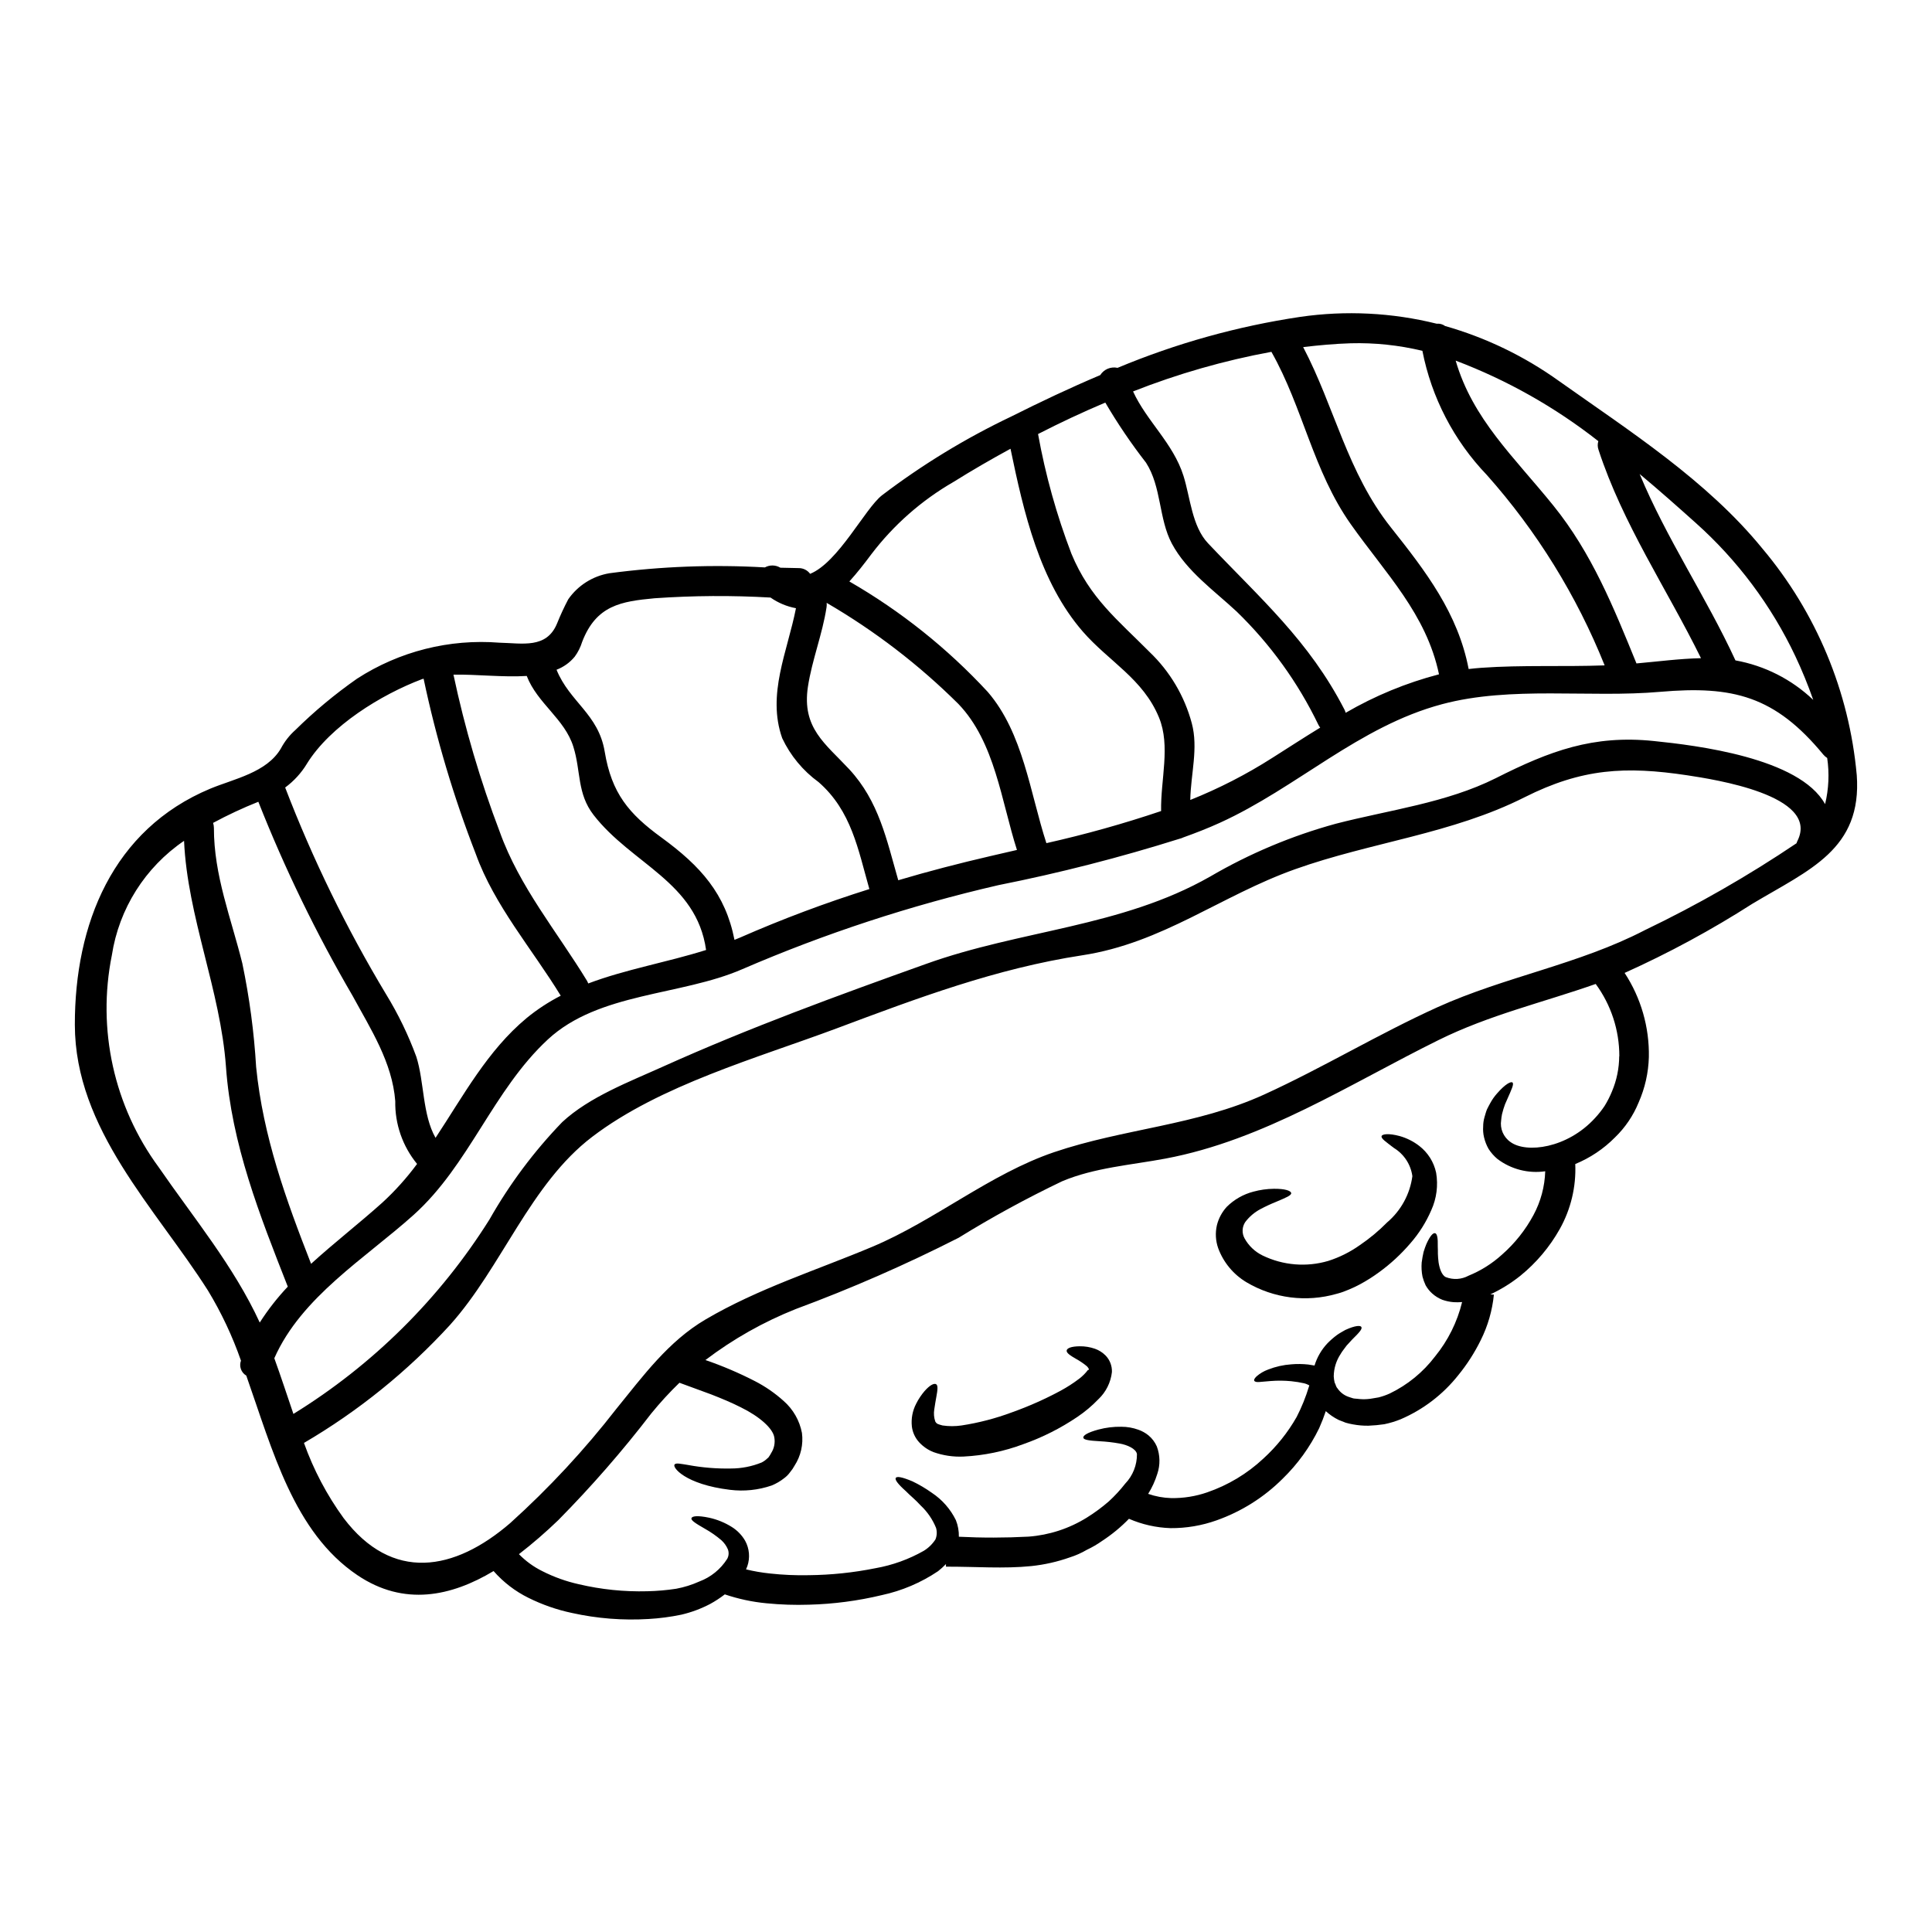<?xml version="1.0" encoding="UTF-8"?>
<!-- Uploaded to: SVG Repo, www.svgrepo.com, Generator: SVG Repo Mixer Tools -->
<svg fill="#000000" width="800px" height="800px" version="1.1" viewBox="144 144 512 512" xmlns="http://www.w3.org/2000/svg">
 <g>
  <path d="m636.06 349.38c1.441 19.742-12.594 25.098-27.621 34.102h-0.004c-10.832 6.938-22.16 13.07-33.895 18.352 4.336 6.621 6.574 14.391 6.426 22.301-0.113 4.152-1.035 8.242-2.715 12.043-1.422 3.484-3.555 6.633-6.262 9.246-3 3.035-6.578 5.434-10.527 7.055 0.254 6.008-1.164 11.965-4.102 17.215-2.672 4.762-6.223 8.977-10.469 12.414-2.445 1.949-5.113 3.606-7.949 4.926l0.957 0.055h-0.004c-0.414 4.203-1.598 8.293-3.484 12.07-1.629 3.316-3.629 6.434-5.969 9.297-4.043 5.094-9.289 9.105-15.266 11.668-1.402 0.566-2.852 1.004-4.332 1.309-1.383 0.207-2.777 0.336-4.176 0.391-1.367 0.023-2.734-0.094-4.082-0.344-0.664-0.113-1.32-0.262-1.969-0.453-0.641-0.238-1.273-0.508-1.891-0.742l0.004-0.004c-1.234-0.605-2.371-1.387-3.383-2.316-0.484 1.465-1.043 2.906-1.758 4.527-2.426 4.984-5.699 9.516-9.676 13.383-4.934 4.926-10.906 8.688-17.477 11.02-3.922 1.402-8.062 2.106-12.227 2.074-3.801-0.121-7.539-0.961-11.023-2.477-2.144 2.211-4.531 4.176-7.113 5.863-1.277 0.902-2.633 1.695-4.051 2.359-1.414 0.832-2.914 1.5-4.477 1.996-3.309 1.172-6.742 1.949-10.234 2.316-7.379 0.746-14.625 0.133-22.621 0.156v-0.688c-0.66 0.672-1.363 1.305-2.102 1.891-4.523 3.043-9.586 5.195-14.918 6.34-6.305 1.512-12.754 2.363-19.238 2.531-3.769 0.125-7.543 0-11.297-0.371-3.762-0.355-7.473-1.148-11.055-2.363-1.219 0.945-2.512 1.789-3.863 2.531-2.418 1.27-4.988 2.227-7.644 2.848-2.871 0.598-5.785 0.98-8.711 1.148-6.809 0.414-13.641-0.125-20.301-1.602-3.981-0.84-7.84-2.184-11.484-3.992-3.531-1.734-6.68-4.152-9.273-7.113-11.16 6.691-23.711 9.445-36.094 1.09-16.867-11.375-22.465-33.113-29.441-52.883-1.367-0.809-1.961-2.477-1.41-3.969-2.258-6.477-5.188-12.703-8.742-18.57-13.883-21.848-35.25-42.711-35.281-70.453-0.027-26.574 9.941-51.711 35.891-62.555 6.297-2.609 14.957-4.262 18.699-10.629 0.977-1.848 2.273-3.512 3.836-4.902 5.062-4.992 10.535-9.543 16.359-13.617 11.195-7.242 24.461-10.594 37.75-9.535 6.047 0.133 12.465 1.652 15.242-5.062 0.883-2.199 1.879-4.352 2.984-6.449 2.562-3.672 6.496-6.16 10.918-6.898 13.648-1.816 27.441-2.336 41.188-1.543 1.285-0.707 2.848-0.68 4.102 0.078 1.602 0.051 3.227 0.078 4.824 0.105h0.004c1.207-0.02 2.348 0.547 3.062 1.52 7.477-3.066 14.492-17.211 19-20.781h-0.004c10.688-8.133 22.184-15.145 34.312-20.914 7.754-3.891 15.582-7.594 23.578-10.977l-0.004-0.004c0.977-1.539 2.809-2.305 4.586-1.914 15.52-6.488 31.781-11.027 48.414-13.508 12.055-1.746 24.336-1.129 36.156 1.809 0.797-0.078 1.59 0.141 2.234 0.613 10.82 3.078 21.023 8.008 30.16 14.562 18.754 13.293 39.215 26.371 53.922 44.41 14.289 16.973 23.016 37.922 25.008 60.016zm-8.391 7.723c0.969-4.004 1.156-8.156 0.555-12.23-0.379-0.242-0.719-0.535-1.012-0.879-12.812-15.535-23.945-18.328-43.238-16.652-18.832 1.652-39.48-1.625-57.816 3.277-22.109 5.902-38.441 22.137-58.902 31.438-3.148 1.438-6.445 2.715-9.723 3.891h0.004c-0.312 0.152-0.645 0.266-0.984 0.344-15.75 4.957-31.762 9.059-47.957 12.281-23.254 5.356-45.977 12.812-67.883 22.273-16.301 7.086-38.016 6.102-51.523 18.621-14.562 13.508-20.809 33.219-35.566 46.488-12.789 11.484-29.758 21.742-36.926 37.992 1.758 4.848 3.387 9.84 5.062 14.762v-0.004c21.035-12.965 38.812-30.594 51.953-51.52 5.316-9.383 11.797-18.059 19.285-25.816 7.191-6.691 17.93-10.738 26.766-14.734 22.723-10.234 46.141-18.781 69.586-27.16 25.148-9.055 51.734-9.75 75.262-23.125v0.004c10.48-6.137 21.723-10.863 33.434-14.066 14.039-3.625 29.281-5.512 42.363-12.066 14.355-7.25 25.812-11.512 41.902-9.84 11.121 1.137 38.562 4.418 45.359 16.723zm-7.254 9.59c5.727-11.934-22.117-16.137-29.281-17.234-16.359-2.453-27.871-1.84-43.078 5.809-19.203 9.707-40.699 11.906-60.816 19.074-19.766 7.035-35.141 19.582-56.477 22.828-22.754 3.488-43.586 11.32-65.059 19.367-20.945 7.828-46.785 15.023-64.766 28.734-16.438 12.52-23.949 34.527-37.648 49.816v0.004c-11.27 12.312-24.328 22.867-38.734 31.301 2.531 7.102 6.066 13.805 10.496 19.906 12.895 17.023 29.359 14.117 44.199 1.305v-0.004c10.242-9.238 19.648-19.367 28.105-30.262 7.086-8.711 13.777-17.879 23.617-23.66 13.961-8.203 29.332-13.023 44.172-19.258 16.59-6.969 31.215-19.312 48.207-25.082 18.465-6.262 37.676-7.062 55.711-15.297 15.582-7.113 30.309-16.062 45.902-23.125 17.906-8.098 37.461-11.348 54.906-20.402 13.949-6.699 27.391-14.398 40.227-23.043 0.078-0.27 0.184-0.531 0.316-0.777zm4.102-37.242c-1.375-3.926-2.949-7.773-4.723-11.535-6.359-13.445-15.355-25.48-26.453-35.383-4.723-4.234-9.648-8.605-14.816-12.918 7.113 17.129 17.609 32.527 25.387 49.395 7.738 1.391 14.895 5.023 20.586 10.441zm-29.734-11.02c-9.09-18.465-20.699-35.488-27.16-55.23h0.004c-0.266-0.738-0.285-1.543-0.051-2.293-11.445-8.988-24.195-16.188-37.809-21.34 4.508 15.508 15.48 25.523 25.871 38.391 10.207 12.625 15.984 26.988 22.043 41.855 5.66-0.5 11.414-1.262 17.086-1.391zm-21.648 105.48h0.004c0.012-6.891-2.184-13.602-6.262-19.152-14.016 4.93-28.219 8.207-41.695 14.891-23.395 11.562-46.281 26.508-72.332 31.387-9.055 1.703-18.809 2.398-27.336 5.996v-0.004c-9.422 4.504-18.598 9.508-27.48 15-13.996 7.113-28.387 13.41-43.109 18.863-8.566 3.402-16.633 7.953-23.977 13.531 4.508 1.547 8.895 3.418 13.133 5.598 2.746 1.414 5.297 3.176 7.594 5.246 2.516 2.203 4.223 5.184 4.848 8.469 0.402 3.039-0.297 6.117-1.965 8.688-0.336 0.617-0.73 1.195-1.184 1.73-0.422 0.594-0.934 1.113-1.52 1.547-1.02 0.812-2.148 1.477-3.356 1.969-3.539 1.215-7.309 1.605-11.02 1.148-11.961-1.441-15.473-6.051-14.676-6.742 0.395-0.426 1.383-0.184 3.703 0.184l-0.004 0.004c3.691 0.672 7.438 0.977 11.188 0.902 2.797 0.004 5.566-0.539 8.156-1.594 0.547-0.277 1.051-0.637 1.492-1.066 0.23-0.156 0.418-0.367 0.543-0.617 0.188-0.27 0.355-0.555 0.508-0.852 0.77-1.207 1.062-2.66 0.82-4.074-0.344-2.453-4.023-5.621-8.789-7.965-2.398-1.223-5.062-2.344-7.938-3.465l-8.418-3.09v-0.004c-2.652 2.566-5.152 5.289-7.481 8.152-7.621 9.926-15.852 19.367-24.645 28.27-3.305 3.188-6.781 6.191-10.414 9.004 1.801 1.844 3.898 3.367 6.207 4.504 3.059 1.555 6.301 2.719 9.648 3.461 5.953 1.402 12.059 2.027 18.172 1.863 2.559-0.055 5.113-0.277 7.644-0.664 2.113-0.391 4.168-1.035 6.129-1.918 3.059-1.145 5.66-3.258 7.402-6.019 0.422-0.781 0.48-1.707 0.16-2.531-0.387-0.898-0.961-1.703-1.68-2.363-1.359-1.164-2.832-2.191-4.394-3.066-2.555-1.465-3.727-2.234-3.57-2.793 0.156-0.559 1.547-0.789 4.688-0.133 2.121 0.465 4.152 1.293 5.992 2.445 1.465 0.91 2.68 2.164 3.543 3.652 1.137 2.066 1.352 4.512 0.59 6.738-0.105 0.297-0.238 0.559-0.352 0.855h0.004c2.078 0.504 4.188 0.867 6.316 1.09 3.414 0.375 6.848 0.527 10.281 0.453 5.961-0.059 11.902-0.68 17.742-1.859 4.477-0.793 8.781-2.344 12.734-4.586 1.258-0.762 2.324-1.801 3.125-3.035 0.398-0.977 0.453-2.059 0.152-3.066-0.906-2.238-2.289-4.25-4.047-5.906-1.469-1.621-2.934-2.754-3.938-3.809-2.152-1.918-2.957-3.035-2.688-3.516 0.27-0.48 1.629-0.27 4.422 0.906 1.801 0.863 3.519 1.879 5.144 3.039 2.731 1.809 4.926 4.309 6.367 7.246 0.555 1.398 0.824 2.894 0.789 4.394 6.152 0.312 12.312 0.301 18.465-0.027 5.488-0.41 10.797-2.148 15.473-5.059 2.047-1.273 3.992-2.711 5.812-4.293 1.57-1.441 3.019-3.008 4.328-4.688 2.023-2.102 3.141-4.914 3.117-7.832-0.215-1.414-2.582-2.453-4.582-2.797-1.75-0.316-3.523-0.52-5.301-0.613-2.879-0.16-4.234-0.375-4.328-0.934s1.016-1.359 3.996-2.16c1.98-0.531 4.023-0.781 6.074-0.742 1.543-0.004 3.078 0.262 4.527 0.789 0.969 0.34 1.867 0.844 2.664 1.488 0.957 0.793 1.715 1.797 2.215 2.934 0.883 2.336 0.93 4.902 0.133 7.269-0.578 1.867-1.395 3.648-2.426 5.305 1.965 0.684 4.023 1.062 6.102 1.121 3.242 0.051 6.469-0.461 9.535-1.52 5.539-1.902 10.613-4.949 14.891-8.953 3.5-3.188 6.481-6.906 8.82-11.02 1.34-2.602 2.434-5.32 3.281-8.125l0.078-0.238c-0.027-0.055-0.078-0.055-0.133-0.078l-0.32-0.16v-0.004c-0.285-0.129-0.578-0.238-0.879-0.316-1.133-0.258-2.281-0.441-3.434-0.559-1.801-0.176-3.613-0.195-5.414-0.055-1.461 0.105-2.477 0.211-3.168 0.27-0.691 0.055-1.145-0.105-1.254-0.348-0.109-0.238 0.059-0.613 0.613-1.145v-0.004c0.902-0.785 1.941-1.398 3.066-1.809 1.969-0.773 4.043-1.242 6.156-1.387 1.488-0.129 2.988-0.109 4.473 0.051 0.555 0.105 1.094 0.184 1.676 0.27 0.676-2.207 1.852-4.231 3.438-5.906 0.777-0.789 1.613-1.52 2.504-2.184 0.789-0.559 1.574-0.961 2.211-1.336 2.715-1.25 4.051-1.223 4.262-0.789 0.297 0.535-0.582 1.492-2.426 3.305-0.43 0.477-0.934 1.012-1.488 1.621-0.453 0.668-1.066 1.336-1.547 2.16l0.004 0.008c-1.195 1.77-1.844 3.856-1.867 5.992 0.031 0.555 0.109 1.109 0.238 1.648 0.301 0.48 0.324 1.094 0.75 1.52 0.711 1.059 1.75 1.855 2.957 2.266 0.348 0.109 0.688 0.211 1.066 0.348 0.379 0.133 0.789 0.105 1.219 0.16 0.895 0.121 1.797 0.148 2.695 0.078 0.961-0.051 1.969-0.32 2.988-0.453h-0.004c1.016-0.258 2.004-0.605 2.953-1.039 4.715-2.277 8.82-5.637 11.988-9.805 3.434-4.211 5.883-9.137 7.168-14.414-0.754 0.066-1.508 0.074-2.262 0.027-1.02-0.082-2.023-0.297-2.984-0.637-0.965-0.387-1.859-0.938-2.637-1.625-0.715-0.633-1.316-1.383-1.785-2.215-0.344-0.734-0.621-1.504-0.828-2.289-0.246-1.234-0.316-2.5-0.215-3.754 0.133-1.066 0.324-2 0.504-2.797 0.242-0.789 0.484-1.465 0.723-2.051 1.012-2.262 1.812-3.066 2.344-2.906s0.746 1.277 0.691 3.543c0.031 0.559 0.031 1.18 0.031 1.895 0 0.711 0.102 1.465 0.18 2.262 0.238 1.547 0.789 3.387 1.922 3.938l0.004-0.004c1.965 0.766 4.164 0.629 6.016-0.375 3.277-1.332 6.289-3.234 8.902-5.617 3.375-2.965 6.191-6.512 8.316-10.473 1.918-3.57 2.981-7.535 3.106-11.586-4.496 0.648-9.066-0.531-12.684-3.277-0.91-0.766-1.699-1.664-2.34-2.668-0.535-0.949-0.934-1.973-1.184-3.031-0.227-0.941-0.309-1.914-0.238-2.879 0-0.84 0.117-1.672 0.352-2.481 0.234-0.742 0.395-1.465 0.664-2.078 0.273-0.613 0.613-1.145 0.879-1.676 0.488-0.898 1.078-1.738 1.758-2.504 2.312-2.664 3.758-3.25 4.102-2.934 0.477 0.375-0.188 1.758-1.438 4.582-0.379 0.77-0.691 1.574-0.934 2.398-0.133 0.453-0.27 0.934-0.395 1.441h0.004c-0.105 0.508-0.18 1.027-0.219 1.547-0.371 2.266 0.605 4.539 2.504 5.832 4.16 3.012 15.004 1.676 22.355-6.367 0.938-1.008 1.789-2.086 2.555-3.227 0.762-1.238 1.422-2.539 1.969-3.887 1.234-2.938 1.879-6.09 1.895-9.273zm-3.887-103.58c-7.414-18.496-17.977-35.566-31.219-50.457-8.73-9.102-14.66-20.523-17.078-32.902-6.234-1.504-12.637-2.176-19.047-2-4.16 0.133-8.344 0.508-12.551 1.012 8.34 15.883 11.672 33.195 23.258 47.797 9.25 11.645 17.77 22.754 20.598 37.516 1.117-0.133 2.234-0.238 3.383-0.324 10.859-0.773 21.781-0.238 32.656-0.641zm-43.898 2.363c-3.363-16.012-14.121-26.668-23.395-39.801-9.988-14.168-12.652-30.879-21.02-45.656-12.527 2.305-24.805 5.82-36.66 10.496 3.598 7.871 10.629 13.719 13.352 22.348 1.812 5.703 2.234 13.383 6.527 17.906 13.852 14.625 26.766 25.816 36.152 44.082 0.129 0.266 0.234 0.543 0.312 0.828 7.742-4.504 16.059-7.934 24.723-10.195zm-31.488 14.121c-0.188-0.227-0.348-0.48-0.477-0.746-5.394-11.195-12.723-21.348-21.648-29.996-5.969-5.57-13.238-10.66-17.18-18.012-3.519-6.609-2.715-15.023-6.848-21.449-3.941-5.066-7.547-10.387-10.793-15.926-6.047 2.559-12.012 5.352-17.82 8.336 1.953 10.828 4.914 21.453 8.848 31.73 4.848 11.695 12.152 17.426 20.699 26.027v0.004c5.387 5.141 9.258 11.664 11.188 18.859 1.785 6.633-0.273 13.508-0.395 20.352h0.004c7.598-3.035 14.895-6.781 21.793-11.188 4.223-2.668 8.406-5.402 12.641-7.984zm-42.156 22.121c-0.16-8.34 2.555-17.234-0.562-24.797-4.211-10.258-13.293-14.84-20.195-22.777-11.453-13.191-15.66-31.598-19.152-48.438-5.191 2.824-10.258 5.758-15.105 8.793h-0.004c-8.465 4.883-15.875 11.406-21.789 19.184-1.867 2.504-3.758 4.93-5.809 7.191 13.633 7.859 26 17.73 36.684 29.281 9.402 10.922 11.191 26.723 15.531 40.07 10.273-2.305 20.422-5.141 30.402-8.508zm-45.242 11.934c2.363-0.559 4.723-1.09 7.039-1.625-4.16-12.988-5.809-28.559-15.508-38.684-10.453-10.387-22.188-19.391-34.926-26.801 0.043 0.395 0.035 0.793-0.027 1.184-1.094 7.141-3.84 13.906-4.934 21.047-1.648 10.949 4.609 15.051 10.953 21.871 7.871 8.496 9.906 18.676 12.988 29.41 8.004-2.379 16.156-4.484 24.414-6.402zm-32.074 8.738c-2.984-10.492-4.742-20.727-13.453-28.34-4.144-3.008-7.461-7.012-9.645-11.641-4.106-11.613 1.387-22.934 3.648-34.445-2.422-0.449-4.719-1.41-6.738-2.824-10.242-0.594-20.512-0.527-30.746 0.188-8.762 0.824-15.449 1.812-19.18 11.559-0.434 1.406-1.098 2.731-1.969 3.918-1.281 1.555-2.941 2.746-4.82 3.465 3.492 8.582 11.109 11.723 12.766 21.711 1.836 11.02 6.359 16.441 15.078 22.781 10.359 7.566 16.926 14.891 19.312 27.09 0.504-0.211 1.008-0.395 1.488-0.609 11.176-4.902 22.613-9.191 34.258-12.852zm-43.27 16.145c-2.535-18.035-19.715-22.75-29.812-35.777-4.422-5.703-3.328-11.59-5.356-18.066-2.289-7.402-9.539-11.48-12.359-18.777-6.207 0.395-13.32-0.453-19.426-0.348h0.004c3.008 14.195 7.117 28.137 12.281 41.695 5.219 14.562 15.184 26.426 23.152 39.508 0.102 0.211 0.211 0.426 0.293 0.637 10.016-3.781 20.836-5.59 31.223-8.871zm-47.586 18.062c2.801-2.297 5.84-4.289 9.066-5.945-7.516-12.309-17.582-23.871-22.512-37.566-5.863-15.078-10.488-30.613-13.828-46.445-0.133 0.055-0.324 0.082-0.453 0.133-10.766 4.078-24.246 12.336-30.48 22.406l0.004 0.004c-1.488 2.457-3.445 4.594-5.758 6.297 7.305 19.023 16.262 37.367 26.766 54.828 3.203 5.234 5.883 10.77 7.996 16.531 2.102 6.555 1.598 15.375 5.09 21.477 7.387-11.176 13.754-23.102 24.113-31.719zm-29.008 38.633c-3.84-4.684-5.891-10.578-5.777-16.633-0.789-10.281-6.504-19.074-11.297-27.895-9.621-16.488-17.977-33.688-24.988-51.445-4.102 1.633-8.105 3.504-11.992 5.598 0.133 0.422 0.203 0.863 0.215 1.305-0.027 12.594 4.559 23.926 7.543 35.969l-0.004-0.004c1.883 9.039 3.106 18.199 3.652 27.414 1.836 18.41 7.906 35.141 14.562 52.164 6.078-5.543 12.68-10.656 18.832-16.172h0.004c3.41-3.129 6.508-6.578 9.254-10.301zm-41.691 42.039c2.176-3.398 4.664-6.582 7.434-9.512-7.43-18.895-14.918-37.75-16.383-58.254-1.469-20.352-10.203-39.695-11.109-59.891-10.305 7.012-17.238 17.988-19.133 30.309-3.961 19.641 0.547 40.043 12.414 56.188 9.27 13.453 19.898 26.215 26.777 41.16z"/>
  <path d="m524.59 454.79c0.57 3.356 0.125 6.809-1.281 9.91-1.387 3.223-3.277 6.207-5.594 8.844-2.438 2.844-5.199 5.394-8.23 7.598-1.621 1.191-3.32 2.266-5.086 3.219-0.953 0.512-1.934 0.977-2.934 1.387-0.555 0.238-1.09 0.453-1.492 0.59l-0.691 0.234-0.453 0.133-0.188 0.055-0.395 0.105v0.004c-8.059 2.32-16.715 1.211-23.93-3.066-3.449-2.066-6.094-5.25-7.484-9.023-0.688-1.949-0.805-4.055-0.344-6.07 0.449-1.82 1.348-3.496 2.606-4.879 1.949-1.938 4.375-3.328 7.035-4.023 1.781-0.488 3.617-0.75 5.469-0.77 3.008-0.023 4.473 0.535 4.578 1.117 0.133 0.641-1.496 1.277-3.938 2.316v0.004c-1.445 0.578-2.859 1.234-4.234 1.965-1.566 0.836-2.93 2-4 3.414-0.863 1.297-0.934 2.965-0.18 4.328 1.086 1.965 2.75 3.547 4.766 4.531 5.422 2.633 11.637 3.148 17.418 1.438 3.004-0.957 5.836-2.379 8.398-4.207 2.59-1.758 5-3.766 7.195-5.996 3.668-3.113 6.055-7.481 6.691-12.254-0.426-3.102-2.227-5.848-4.902-7.477-2.082-1.602-3.469-2.508-3.25-3.148 0.184-0.535 1.867-0.789 4.797 0 1.863 0.527 3.606 1.402 5.141 2.582 2.309 1.762 3.91 4.297 4.512 7.141z"/>
  <path d="m436.97 503.2c1.152 1.18 1.766 2.777 1.699 4.422-0.309 2.734-1.57 5.273-3.566 7.168-1.699 1.77-3.582 3.356-5.617 4.723-4.426 2.992-9.215 5.406-14.254 7.188-5.09 1.914-10.449 3.027-15.883 3.301-2.707 0.129-5.41-0.273-7.965-1.18-1.453-0.57-2.754-1.465-3.809-2.613-1.055-1.156-1.723-2.606-1.918-4.156-0.23-2.094 0.172-4.207 1.148-6.074 0.598-1.195 1.344-2.312 2.211-3.328 1.434-1.625 2.5-2.106 3.031-1.84 0.59 0.27 0.43 1.574 0.082 3.438-0.16 0.934-0.375 2.051-0.535 3.25-0.18 1.082-0.09 2.188 0.27 3.223 0.395 0.664 0.695 0.691 1.918 1.039 1.668 0.246 3.367 0.246 5.035 0 4.57-0.699 9.055-1.871 13.383-3.488 4.438-1.582 8.75-3.496 12.895-5.731 1.703-0.926 3.332-1.977 4.875-3.148 0.891-0.672 1.688-1.469 2.359-2.359 0.211-0.051 0.238 0.082 0.238-0.184l0.004-0.004c-0.16-0.379-0.418-0.707-0.75-0.953-0.809-0.648-1.672-1.23-2.582-1.734-1.629-0.934-2.664-1.625-2.562-2.266 0.102-0.641 1.254-1.09 3.418-1.117 1.395-0.023 2.781 0.203 4.098 0.664 1.047 0.375 1.996 0.977 2.777 1.762z"/>
 </g>
</svg>